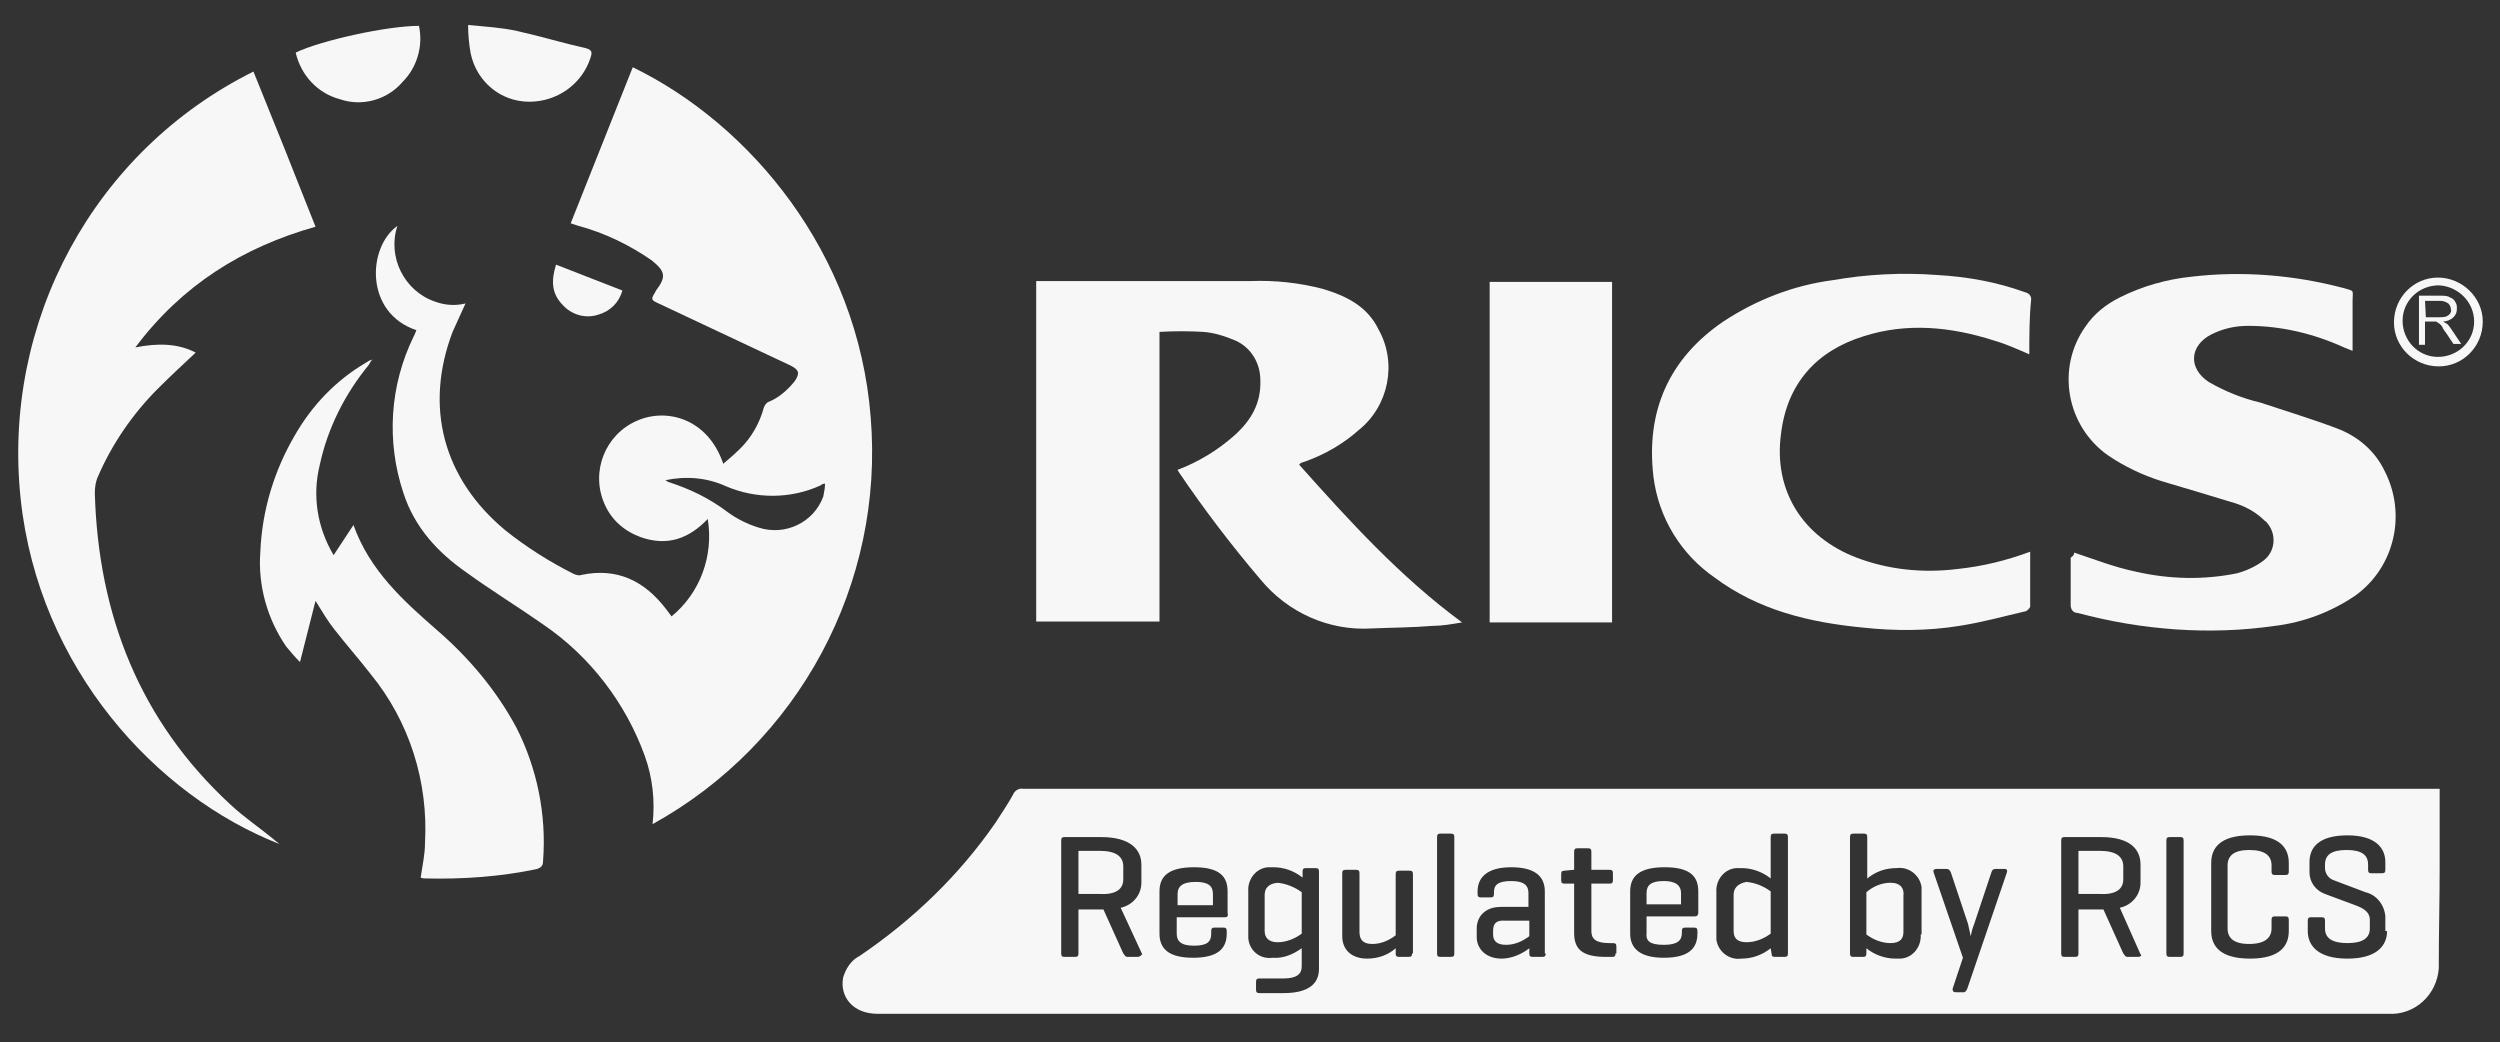 <?xml version="1.0" encoding="utf-8"?>
<!-- Generator: Adobe Illustrator 23.0.4, SVG Export Plug-In . SVG Version: 6.00 Build 0)  -->
<svg version="1.1" id="Layer_1" xmlns="http://www.w3.org/2000/svg" xmlns:xlink="http://www.w3.org/1999/xlink" x="0px" y="0px"
	 viewBox="0 0 290 120.9" style="enable-background:new 0 0 290 120.9;" xml:space="preserve">
<rect x="0" y="0" width="290" height="120.9" fill="#333333" stroke="none"/>
<style type="text/css">
	.st0{fill:#F7F7F7;}
</style>
<title>rics-logo</title>
<g id="_1n46Cf">
	<path class="st0" d="M48.3,38.3c-6-2-5.7-9.6-2.2-12.1c-1.2,3.6,0.8,7.6,4.4,8.8c1.1,0.4,2.3,0.5,3.5,0.2c-0.5,1.1-1,2.2-1.5,3.3
		c-3.3,8.7-1.1,17,6.1,23c2.5,2,5.2,3.7,8,5.1c0.3,0.1,0.6,0.2,0.8,0.1c4.2-0.9,7.4,0.7,9.9,4l0.6,0.8c3.3-2.7,4.9-7,4.2-11.3
		c-2.2,2.3-4.7,3.2-7.8,2.1c-1.9-0.7-3.4-2-4.2-3.9c-1.6-3.7,0.1-8,3.8-9.6c3.4-1.5,8.2-0.3,10,5c0.7-0.6,1.4-1.2,2-1.8
		c1.3-1.3,2.2-2.9,2.7-4.7c0.1-0.3,0.3-0.6,0.6-0.7c1.2-0.5,2.2-1.4,3-2.4c0.6-0.9,0.5-1.3-0.5-1.8l-15.3-7.2
		c-0.9-0.4-0.9-0.5-0.4-1.3c0-0.1,0.1-0.1,0.1-0.2c1.2-1.6,1.1-2.2-0.5-3.5c-2.6-1.8-5.5-3.2-8.5-4l-0.9-0.3
		c2.4-6,4.8-12.1,7.2-18.1C87,14.4,99.5,29.3,101,48.4c1.6,19.3-8.3,37.8-25.3,47.2c0.3-2.7,0-5.4-0.9-7.9
		c-2.2-6.1-6.3-11.5-11.7-15.2c-3-2.1-6.1-4-9-6.1c-3.3-2.3-6-5.2-7.3-9.2c-2-6-1.6-12.5,1.2-18.2C48.1,38.8,48.2,38.6,48.3,38.3z
		 M77.2,55.7c0.1,0.1,0.2,0.1,0.3,0.2c2.5,0.8,4.8,1.9,6.9,3.5c1.1,0.8,2.3,1.4,3.6,1.8c3.1,1,6.4-0.6,7.5-3.6
		c0.1-0.5,0.2-1,0.2-1.5c-0.2,0-0.4,0.1-0.5,0.2c-3.5,1.6-7.5,1.6-11,0.1C82,55.4,79.6,55.2,77.2,55.7z"/>
	<path class="st0" d="M136.6,54.5c2.4-0.9,4.7-2.3,6.6-4c1.9-1.7,3.1-3.7,3-6.4c0-2-1.1-3.8-2.9-4.6c-1.2-0.5-2.4-0.9-3.7-1
		c-1.7-0.1-3.4-0.1-5.1,0v33.6h-14.3V32.6h0.9c8,0,16,0,24,0c2.8-0.1,5.6,0.2,8.3,0.9c2.7,0.8,5.2,2,6.5,4.7
		c2.2,3.9,1.2,8.9-2.3,11.7c-1.8,1.6-3.9,2.8-6.1,3.6l-0.6,0.2c0,0-0.1,0.1-0.2,0.2c5.8,6.5,11.7,13,18.9,18.3
		c-1.2,0.2-2.3,0.4-3.4,0.4c-2.4,0.2-4.8,0.2-7.1,0.3c-4.9,0.3-9.7-1.8-12.9-5.7c-3.4-4-6.6-8.2-9.5-12.5
		C136.7,54.6,136.6,54.6,136.6,54.5z"/>
	<path class="st0" d="M36.6,26.3c-8.5,2.4-15.5,6.8-20.9,14c2.5-0.5,4.9-0.5,7,0.6c-1.5,1.4-3,2.8-4.4,4.2
		c-2.9,2.9-5.3,6.4-6.9,10.1c-0.3,0.6-0.4,1.3-0.4,2c0.4,14.1,5.2,26.4,15.7,36.1c1.6,1.5,3.4,2.7,5.1,4.1c0.2,0.2,0.4,0.3,0.6,0.5
		c-14.3-5.6-27.9-20.4-30-40C0.2,37.3,10.9,17.5,29.4,8.3C31.8,14.2,34.2,20.2,36.6,26.3z"/>
	<path class="st0" d="M240.6,64.1c2.4,0.8,4.7,1.7,7.1,2.2c3.9,0.9,7.9,1,11.8,0.2c1.1-0.3,2.2-0.8,3.1-1.5c1.3-1,1.5-2.9,0.5-4.2
		c-0.1-0.1-0.2-0.3-0.4-0.4c-1.1-1.1-2.5-1.8-4-2.2c-2.6-0.8-5.3-1.6-8-2.4c-2.2-0.7-4.3-1.7-6.2-3c-4.8-3.4-6-10.1-2.6-14.9
		c1-1.5,2.4-2.6,4-3.4c2.6-1.3,5.4-2.1,8.3-2.4c5.9-0.7,11.9-0.2,17.6,1.3c1.4,0.4,1.1,0.2,1.1,1.5c0,1.9,0,3.8,0,5.8l-1-0.4
		c-3.5-1.6-7.3-2.5-11.1-2.5c-1.5,0-2.9,0.3-4.3,1c-2.5,1.3-2.7,3.9-0.3,5.5c1.9,1.1,3.9,1.9,6,2.4c3,1,6,1.9,8.9,3
		c2.4,0.9,4.4,2.6,5.5,4.9c2.6,5,1.2,11.2-3.4,14.5c-2.8,1.9-6,3.1-9.3,3.5c-7.6,1.1-15.4,0.5-22.9-1.5c-0.5,0-0.8-0.4-0.8-0.9
		c0,0,0-0.1,0-0.1c0-1.8,0-3.6,0-5.4C240.6,64.4,240.6,64.3,240.6,64.1z"/>
	<path class="st0" d="M235.4,41.1c-1.4-0.6-2.7-1.2-4.1-1.6c-5-1.6-10.1-2.1-15.1-0.5c-5.5,1.7-8.9,5.5-9.6,11.3
		c-0.9,6.6,2.5,12,8.8,14.4c3.7,1.4,7.7,1.8,11.7,1.3c2.9-0.3,5.7-1,8.4-2c0,2.2,0,4.3,0,6.4c-0.1,0.2-0.3,0.4-0.5,0.5
		c-2.6,0.6-5.1,1.3-7.7,1.7c-3.7,0.6-7.5,0.6-11.2,0.2c-6.2-0.6-12.1-2-17.2-5.8c-3.9-2.7-6.5-6.9-7.1-11.7
		c-0.9-7.6,1.8-13.7,8.1-18c3.8-2.5,8.1-4.2,12.7-4.8c4-0.7,8.1-0.9,12.1-0.6c3.5,0.2,6.9,0.8,10.2,2c0.5,0.1,0.8,0.5,0.7,1
		C235.4,36.9,235.4,39,235.4,41.1z"/>
	<path class="st0" d="M38.7,64.4l2.3-3.5c1.9,5.3,5.8,8.8,9.7,12.2c3.7,3.2,6.9,7,9.2,11.3c2.4,4.7,3.5,10.1,3.1,15.4
		c0,0.5-0.1,0.8-0.7,1c-4.2,0.9-8.6,1.2-12.9,1.1c-0.2,0-0.4,0-0.6-0.1c0.2-1.4,0.5-2.7,0.5-4c0.4-7.1-1.8-14.1-6.3-19.6
		c-1.4-1.8-2.9-3.5-4.3-5.3c-0.7-0.9-1.3-1.9-2.1-3.2l-1.8,7.1c-0.6-0.6-1.1-1.2-1.6-1.8c-2.2-3.2-3.3-7.1-3-11
		c0.2-4.8,1.6-9.4,4-13.5c2-3.5,4.8-6.4,8.2-8.4c0.2-0.1,0.3-0.2,0.5-0.3c0,0,0.1,0,0.3-0.1c-0.2,0.2-0.3,0.4-0.4,0.6
		c-2.8,3.4-4.8,7.4-5.7,11.6C36.2,57.5,36.8,61.2,38.7,64.4z"/>
	<path class="st0" d="M172.8,72.2V32.7H187v39.5H172.8z"/>
	<path class="st0" d="M34.3,6.1C37.2,4.7,44.9,3,48.6,3c0.5,2.3-0.2,4.8-1.9,6.5c-1.8,2.1-4.7,2.9-7.3,2
		C36.8,10.8,34.9,8.7,34.3,6.1z"/>
	<path class="st0" d="M54.3,2.9c2.1,0.2,3.9,0.3,5.7,0.7c2.7,0.6,5.3,1.4,8,2c0.7,0.2,0.7,0.5,0.5,1.1c-1,3.1-3.9,5.1-7.1,5.1
		c-3.3,0-6.1-2.3-6.8-5.6C54.4,5.1,54.3,4,54.3,2.9z"/>
	<path class="st0" d="M64.5,30.7l7.7,3c-0.4,1.4-1.4,2.4-2.8,2.8c-1.5,0.5-3.1,0-4.1-1.1C64,34.1,63.9,32.6,64.5,30.7z"/>
</g>
<path class="st0" d="M280.6,40v-5.7h2.5c0.4,0,0.8,0,1.1,0.2c0.3,0.1,0.5,0.3,0.6,0.5c0.2,0.3,0.2,0.5,0.2,0.8c0,0.4-0.1,0.7-0.4,1
	c-0.3,0.3-0.8,0.5-1.2,0.5c0.2,0.1,0.3,0.2,0.5,0.3c0.2,0.2,0.4,0.5,0.6,0.8l1,1.5h-0.9l-0.8-1.2c-0.2-0.3-0.4-0.5-0.5-0.8
	c-0.1-0.1-0.2-0.3-0.4-0.4c-0.1-0.1-0.2-0.1-0.3-0.2c-0.1,0-0.3,0-0.4,0h-0.9V40H280.6z M281.4,36.8h1.6c0.3,0,0.5,0,0.8-0.1
	c0.2-0.1,0.3-0.2,0.4-0.3c0.1-0.2,0.2-0.3,0.1-0.5c0-0.3-0.1-0.5-0.3-0.7c-0.3-0.2-0.6-0.3-0.9-0.3h-1.8L281.4,36.8z"/>
<path class="st0" d="M282.9,42.5c-2.9,0-5.2-2.3-5.2-5.1c0-2.9,2.3-5.2,5.1-5.2s5.2,2.3,5.2,5.1c0,0,0,0,0,0
	C288,40.2,285.7,42.5,282.9,42.5z M282.9,33.1c-2.3,0-4.2,1.8-4.2,4.1s1.8,4.2,4.1,4.2s4.2-1.8,4.2-4.1c0,0,0,0,0,0
	C287,35,285.1,33.2,282.9,33.1z"/>
<g>
	<path class="st0" d="M219.3,102.4c-1,0-2,0.4-2.8,1.1v4.9c0.8,0.6,1.8,1,2.8,1c1.2,0,1.5-0.6,1.5-1.3v-4.2
		C220.9,103.1,220.5,102.4,219.3,102.4z"/>
	<path class="st0" d="M201.1,103.8v4.2c0,0.7,0.3,1.3,1.5,1.3c1,0,2-0.4,2.8-1v-4.9c-0.8-0.6-1.8-1-2.8-1.1
		C201.5,102.5,201.1,103.1,201.1,103.8z"/>
	<path class="st0" d="M195,104.9v-1.3c0-0.8-0.5-1.4-2-1.4c-1.5,0-2,0.5-2,1.4l0,1.3H195z"/>
	<path class="st0" d="M130.3,102v-1.5c0-1.1-0.8-1.8-2.7-1.8l-2.5,0v5h2.5C129.5,103.8,130.3,103.1,130.3,102z"/>
	<path class="st0" d="M138.7,102.3c-1.5,0-2.1,0.5-2.1,1.4l0,1.3h4.1v-1.3C140.7,102.8,140.2,102.3,138.7,102.3z"/>
	<path class="st0" d="M146.7,103.8v4.2c0,0.7,0.4,1.3,1.5,1.3c1,0,2-0.4,2.8-1v-4.8c-0.8-0.6-1.8-1-2.8-1.1
		C147.1,102.5,146.7,103.1,146.7,103.8z"/>
	<path class="st0" d="M173.2,108v0.4c0,0.8,0.5,1.2,1.5,1.2c1,0,1.9-0.4,2.7-1v-1.8h-2.8C173.5,106.7,173.2,107.2,173.2,108z"/>
	<path class="st0" d="M283,100.7l0-9.2H119.3c-0.2,0-0.4,0-0.6,0c-0.5-0.1-1,0.2-1.2,0.7c-0.6,1.1-1.3,2.1-2,3.2
		c-4.2,6.1-9.6,11.3-15.8,15.5c-1,0.5-1.6,1.5-1.9,2.5c-0.4,2.2,1.1,4.2,4,4.2c58.4,0,116.8,0,175.2,0c3.1,0.2,5.7-2.2,5.9-5.3
		c0-0.2,0-0.4,0-0.6C282.9,108.1,283,104.4,283,100.7z M132,111h-1.2c-0.3,0-0.3-0.2-0.5-0.4l-2.3-5.1h-2.9h0v5.1
		c0,0.3-0.1,0.4-0.4,0.4h-1.2c-0.3,0-0.4-0.1-0.4-0.4V97.5c0-0.3,0.1-0.4,0.4-0.4h4.2c3.5,0,4.7,1.5,4.7,3.2v2.1
		c0,1.4-1,2.6-2.4,2.9l2.5,5.4C132.4,110.8,132.2,111,132,111z M142.1,106.4h-5.6v1.9c0,0.8,0.4,1.4,2,1.4s2-0.5,2-1.4V108
		c0-0.3,0.1-0.4,0.4-0.4h1c0.3,0,0.4,0.1,0.4,0.4v0.3c0,1.7-1,2.8-3.9,2.8c-2.9,0-3.9-1.1-3.9-2.8v-4.9c0-1.7,1-2.8,4-2.8
		s3.9,1.1,3.9,2.8l0,2.5C142.5,106.2,142.4,106.4,142.1,106.4z M153,112.4c0,1.7-1.2,2.8-4.1,2.8h-2.8c-0.3,0-0.4-0.1-0.4-0.4v-0.9
		c0-0.3,0.1-0.4,0.4-0.4h2.8c1.5,0,2.1-0.5,2.1-1.4V110c-1,0.7-2.1,1.2-3.4,1.1c-1.4,0.2-2.7-0.8-2.8-2.3c0-0.2,0-0.3,0-0.5v-4.9
		c-0.1-1.4,0.9-2.7,2.3-2.8c0.2,0,0.4,0,0.6,0c1.2,0,2.4,0.4,3.4,1.2v-0.7c0-0.3,0.1-0.4,0.4-0.4h1.1c0.3,0,0.4,0.1,0.4,0.4V112.4z
		 M163.8,110.6c0,0.3-0.1,0.4-0.4,0.4h-1.1c-0.3,0-0.4-0.1-0.4-0.4l0-0.6c-0.9,0.8-2.1,1.2-3.3,1.2c-1.9,0-2.9-1.1-2.9-2.6v-7.3
		c0-0.3,0.1-0.4,0.4-0.4h1.2c0.3,0,0.4,0.1,0.4,0.4v6.8c0,0.9,0.4,1.4,1.5,1.4c1,0,1.9-0.4,2.7-1v-7.1c0-0.3,0.1-0.4,0.4-0.4h1.2
		c0.3,0,0.4,0.1,0.4,0.4V110.6z M168.7,110.6c0,0.3-0.1,0.4-0.4,0.4h-1.2c-0.3,0-0.4-0.1-0.4-0.4V97.1c0-0.3,0.1-0.4,0.4-0.4h1.2
		c0.3,0,0.4,0.1,0.4,0.4V110.6z M179.3,110.6c0,0.3-0.1,0.4-0.4,0.4h-1.1c-0.3,0-0.4-0.1-0.4-0.4V110c-0.9,0.7-2.1,1.2-3.2,1.2
		c-1.9,0-2.9-1.2-2.9-2.5v-1c0-1.3,0.9-2.5,2.8-2.5h3.2v-1.6c0-0.8-0.4-1.4-2-1.4s-2,0.5-2,1.3v0.2c0,0.3-0.1,0.4-0.4,0.4h-1.1
		c-0.3,0-0.4-0.1-0.4-0.4v-0.3c0-1.6,1.1-2.8,3.9-2.8s3.9,1.1,3.9,2.8V110.6z M187.4,110.6c0,0.3-0.1,0.4-0.4,0.4h-0.7
		c-2.9,0-3.7-1-3.7-2.8v-5.7h-1.1c-0.3,0-0.4-0.1-0.4-0.4v-0.7c0-0.3,0.1-0.4,0.4-0.4l1-0.1h0.1v-2.1c0-0.3,0.1-0.4,0.4-0.4h1.2
		c0.3,0,0.4,0.1,0.4,0.4v2.1h2.1c0.3,0,0.4,0.1,0.4,0.4v0.8c0,0.3-0.1,0.4-0.4,0.4h-2.1v5.5c0,0.9,0.5,1.4,2.1,1.4h0.4
		c0.3,0,0.4,0.1,0.4,0.4V110.6z M193,109.6c1.6,0,2.1-0.5,2.1-1.4V108c0-0.3,0.1-0.4,0.4-0.4h1c0.3,0,0.4,0.1,0.4,0.4v0.3
		c0,1.7-1,2.8-3.9,2.8c-2.9,0-3.9-1.2-3.9-2.8v-4.9c0-1.7,1-2.8,4-2.8s3.9,1.1,3.9,2.8l0,2.5c0,0.2-0.1,0.4-0.4,0.4h-5.6v1.9
		C190.9,109.1,191.3,109.6,193,109.6z M207.4,110.6c0,0.3-0.1,0.4-0.4,0.4h-1.1c-0.3,0-0.4-0.1-0.4-0.4l-0.1-0.6
		c-1,0.8-2.2,1.2-3.4,1.2c-1.4,0.2-2.7-0.8-2.9-2.2c0-0.2,0-0.4,0-0.6v-4.9c-0.1-1.4,0.9-2.7,2.3-2.8c0.2,0,0.4,0,0.6,0
		c1.2,0,2.4,0.4,3.4,1.2v-4.8c0-0.3,0.1-0.4,0.4-0.4h1.2c0.3,0,0.4,0.1,0.4,0.4V110.6z M222.8,108.4c0.1,1.4-0.9,2.7-2.3,2.8
		c-0.2,0-0.4,0-0.6,0c-1.2,0-2.4-0.4-3.4-1.2v0.6c0,0.3-0.1,0.4-0.4,0.4H215c-0.3,0-0.4-0.1-0.4-0.4V97.1c0-0.3,0.1-0.4,0.4-0.4h1.2
		c0.3,0,0.4,0.1,0.4,0.4v4.8c1-0.8,2.1-1.2,3.4-1.2c1.4-0.2,2.7,0.8,2.9,2.2c0,0.2,0,0.4,0,0.6V108.4z M232.8,101.2l-4.6,13.5
		c-0.1,0.2-0.2,0.4-0.4,0.4h-0.9c-0.3,0-0.4-0.1-0.4-0.4l1.2-3.6l-3.4-9.9c-0.1-0.3,0.1-0.4,0.3-0.4h1.2c0.3,0,0.4,0.2,0.5,0.4l2,6
		c0.1,0.5,0.2,0.9,0.3,1.4c0.1-0.5,0.2-0.9,0.4-1.4l2-6c0.1-0.3,0.2-0.4,0.5-0.4h1.1C232.7,100.8,232.9,100.9,232.8,101.2z M248,111
		h-1.2c-0.3,0-0.3-0.2-0.5-0.4l-2.3-5.1h-2.9v5.1c0,0.3-0.1,0.4-0.4,0.4h-1.2c-0.3,0-0.4-0.1-0.4-0.4V97.5c0-0.3,0.1-0.4,0.4-0.4
		h4.2c3.5,0,4.6,1.5,4.6,3.2v2.1c0,1.4-1,2.6-2.4,2.9l2.4,5.4C248.5,110.8,248.3,111,248,111z M253.3,110.6c0,0.3-0.1,0.4-0.4,0.4
		h-1.2c-0.3,0-0.4-0.1-0.4-0.4V97.5c0-0.3,0.1-0.4,0.4-0.4h1.2c0.3,0,0.4,0.1,0.4,0.4V110.6z M265.5,101.1c0,0.3-0.1,0.4-0.4,0.4
		h-1.2c-0.3,0-0.4-0.1-0.4-0.4v-0.7c0-1.1-0.7-1.8-2.6-1.8c-1.8,0-2.5,0.7-2.5,1.8v7.3c0,1.1,0.7,1.8,2.5,1.8c1.8,0,2.6-0.7,2.6-1.8
		v-1c0-0.3,0.1-0.4,0.4-0.4h1.2c0.3,0,0.4,0.1,0.4,0.4v1.3c0,1.7-1,3.2-4.5,3.2c-3.5,0-4.5-1.5-4.5-3.2v-7.9c0-1.7,1-3.2,4.5-3.2
		c3.5,0,4.5,1.5,4.5,3.2V101.1z M276.9,108c0,1.7-1.2,3.2-4.6,3.2s-4.6-1.5-4.6-3.2v-1.2c0-0.3,0.1-0.4,0.4-0.4h1.2
		c0.3,0,0.4,0.1,0.4,0.4v0.9c0,1.1,0.8,1.7,2.6,1.7c1.8,0,2.6-0.6,2.6-1.7v-1c0-1-0.9-1.4-1.7-1.7l-3.5-1.3
		c-1.1-0.4-1.8-1.4-1.8-2.5V100c0-1.7,1.1-3.1,4.4-3.1c3.3,0,4.4,1.5,4.4,3.1v0.9c0,0.3-0.1,0.4-0.4,0.4h-1.2
		c-0.3,0-0.4-0.1-0.4-0.4v-0.6c0-1.1-0.7-1.7-2.5-1.7c-1.8,0-2.5,0.6-2.5,1.7v0.4c0,0.6,0.4,1.2,1,1.4l3.7,1.4
		c1.3,0.3,2.2,1.5,2.3,2.8V108z"/>
	<path class="st0" d="M246.3,102v-1.5c0-1.1-0.8-1.8-2.7-1.8l-2.5,0v5h2.5C245.5,103.8,246.3,103.1,246.3,102z"/>
</g>
</svg>

